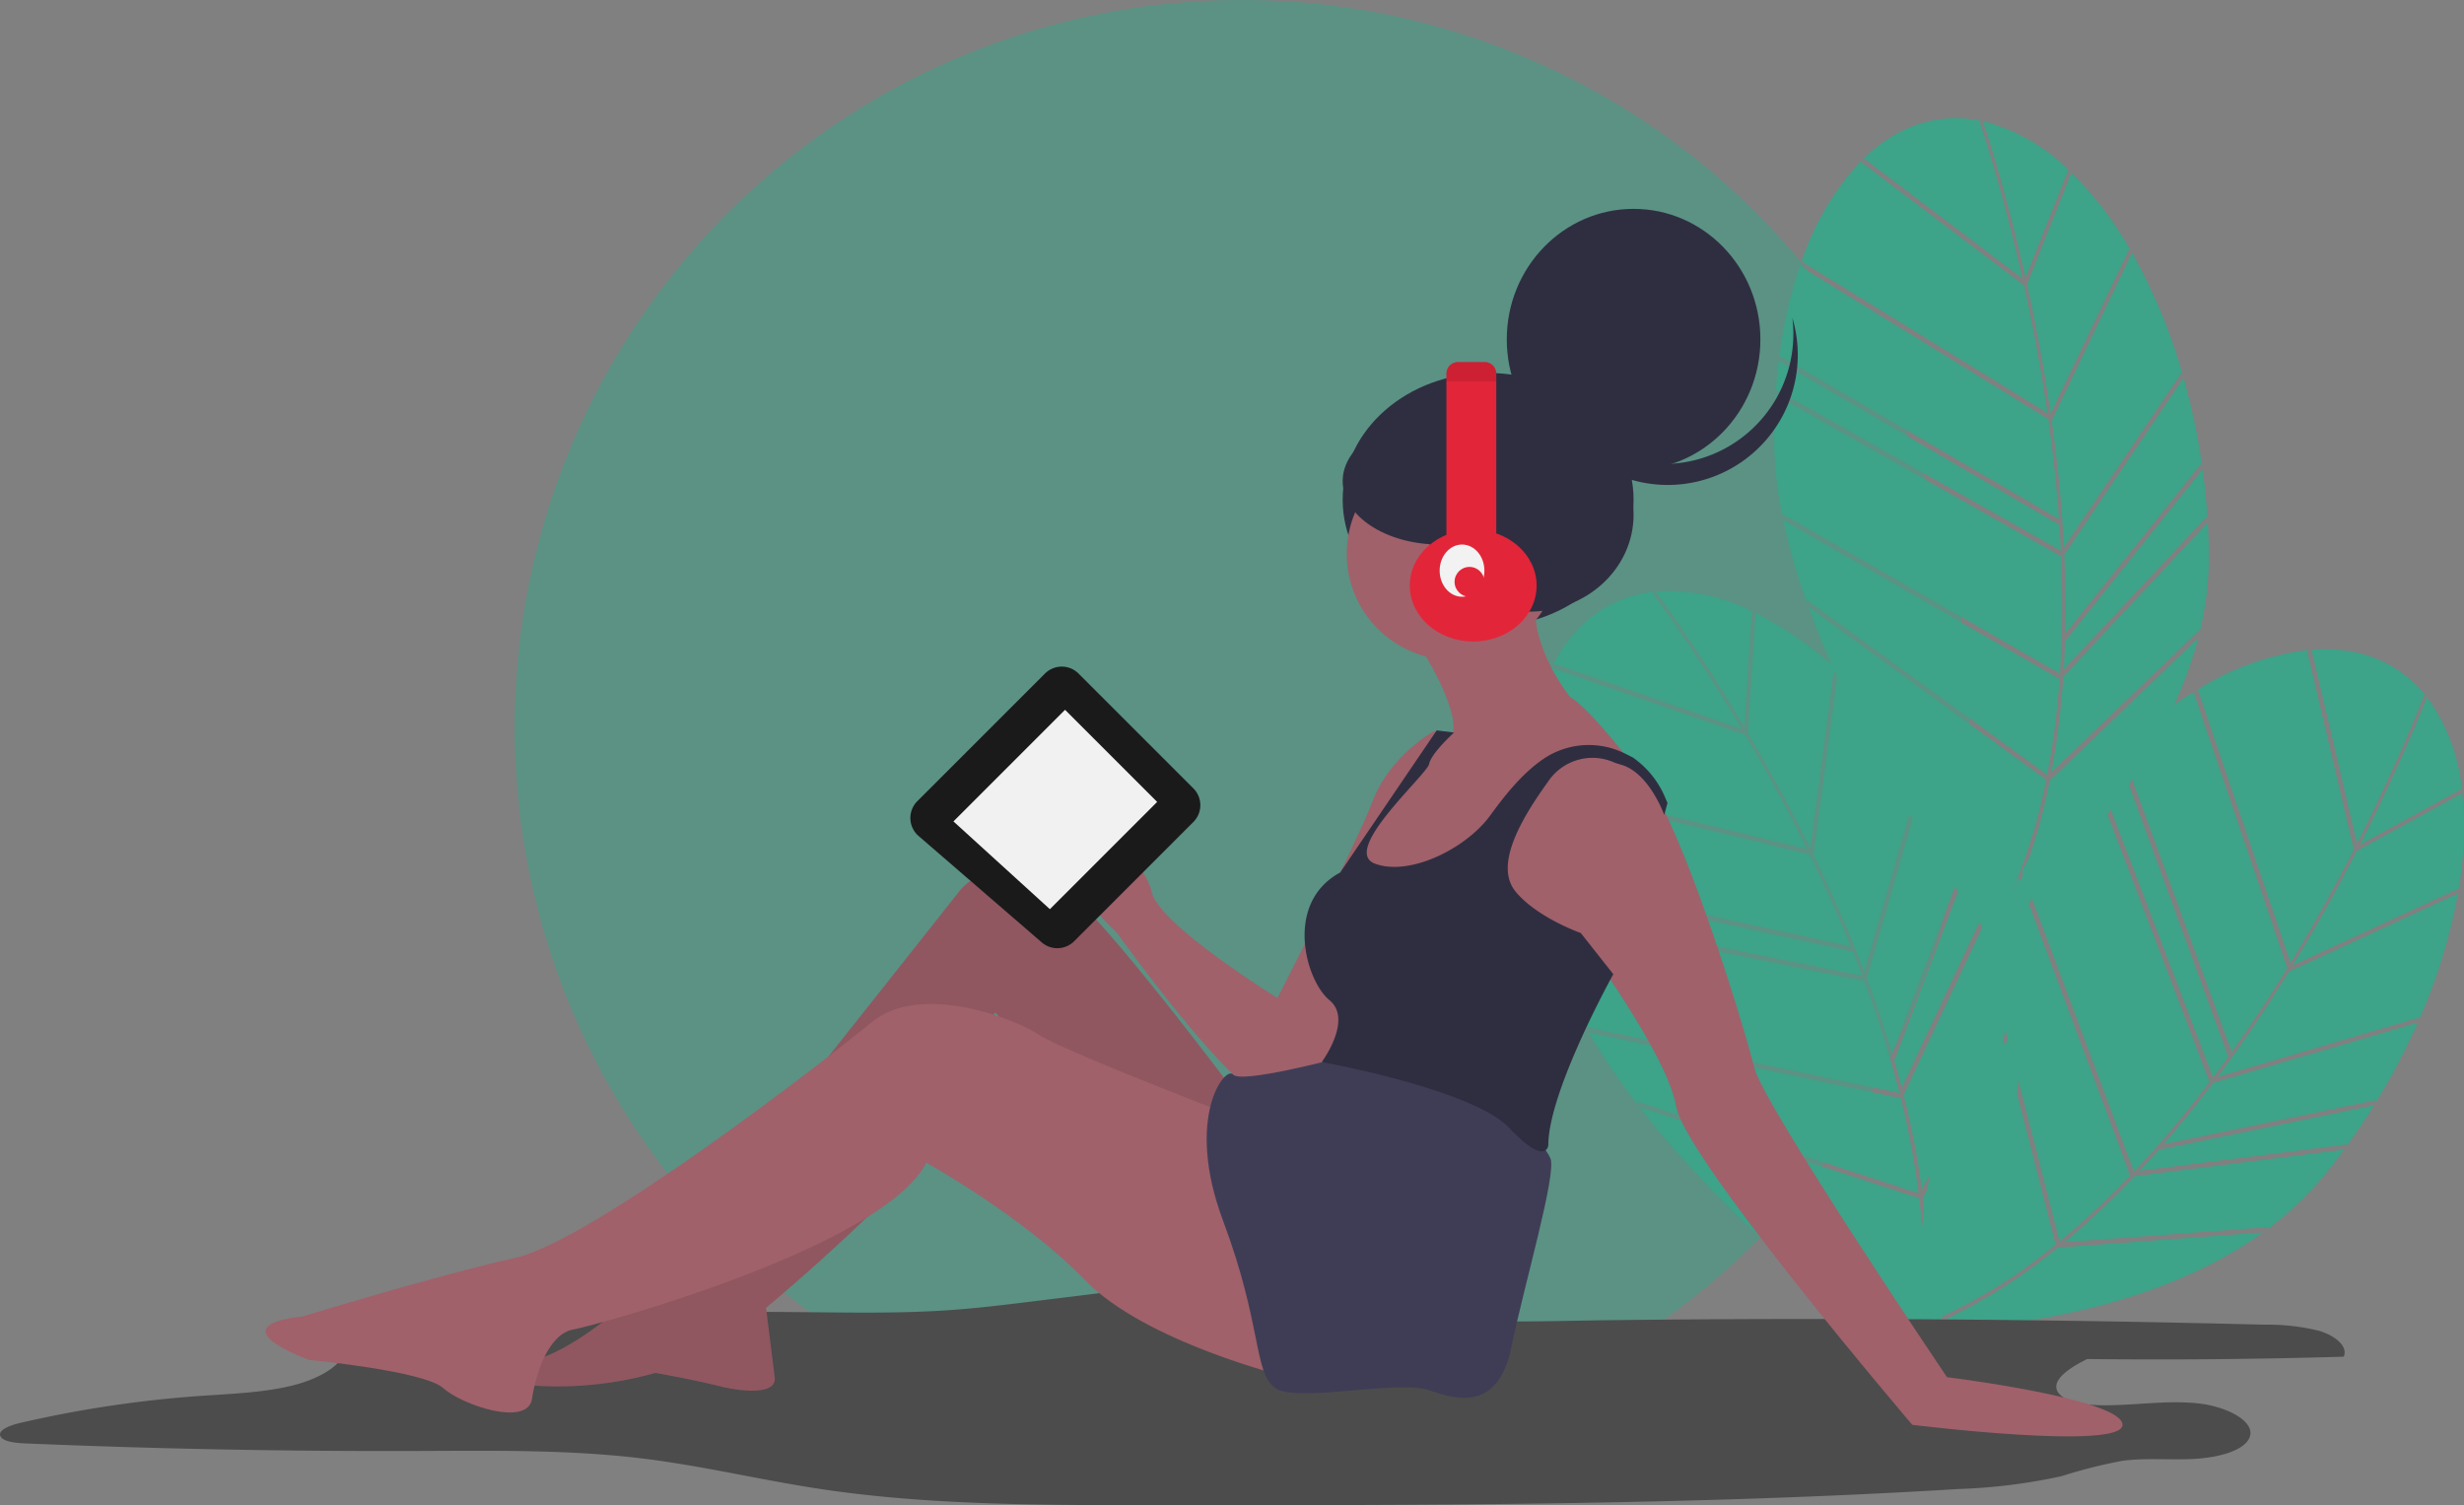 <svg xmlns="http://www.w3.org/2000/svg" width="330.326" height="201.788"><rect width="100%" height="100%" fill="#808080" stroke="none"/><defs><style>.b{fill:#3da389}.d{fill:#2f2e41}.e{fill:#a0616a}.f{opacity:.1}.h{fill:#e32539}</style></defs><g transform="translate(0 .245)"><circle cx="97.5" cy="97.5" r="97.5" transform="translate(69 -.244)" fill="#3ca289" opacity=".53"/><path class="b" d="M277.676 22.956l-5.934 14.941a238.442 238.442 0 013.172 17.3l10.564-22.108.173.267a47.811 47.811 0 00-8.159-10.645zm-6.136 14.029l5.747-14.473a25.191 25.191 0 00-10.856-6.349c-.2-.051-.4-.095-.595-.139.462 1.372 3.115 9.438 5.704 20.961zm24.276 32.053l.133.331q-.213-3.384-.668-6.7l-18.365 22.96-.067-.149q-.06 2.032-.179 4.008zm-3.352-19.307l.155.3a75.173 75.173 0 00-6.8-16.388l-10.766 22.53q1.227 8.78 1.642 16.945zm-51.05-14.605a62.762 62.762 0 00-2.867 12.321l37.479 21.9a195.46 195.46 0 00-1.431-13.4L241.374 35.48zm-3.362 17.214l.034-.357 38.19 21.594q-.081-1.738-.2-3.445l-37.618-21.977.036-.356q-.281 2.216-.442 4.541zm57.029 9.59l.144.32a89.766 89.766 0 00-2.5-11.84l-15.981 23.707q.246 5.446.124 10.575zm-20.302 42.505a73.218 73.218 0 01-6.991 20.152c4.377-3.732 21.753-19.535 26.9-39.278zm-35.705-34.949a86.838 86.838 0 003.208 11.173l.059-.386 32.095 23.344a108 108 0 001.672-12.831zm32.051-32.401c-2.8-12.464-5.678-20.841-5.72-20.961l.18-.154c-5.872-1.207-11.274.71-15.721 5.014zm5.477 53.42c-.028.408-.053.819-.085 1.223a107.331 107.331 0 01-1.515 11.573l19.716-18.945.123.328a42.526 42.526 0 001.285-10.656q-.024-2.117-.147-4.216zm-2.126-35.392c-.9-6.17-2.007-11.961-3.143-17.1l-21.749-16.471.057-.343a36.2 36.2 0 00-8.116 13.615z"/><path class="b" d="M274.305 104.291l-31.86-23.173c7.9 21.879 23.3 42.9 24.281 44.233a70.855 70.855 0 007.579-21.06zm1.834-14.238l.018-.02a145.669 145.669 0 00.15-15.683l-38.284-21.647q-.2 3.151-.171 6.48a52.217 52.217 0 001.041 9.447zm53.906 16.06l-14.1 7.723a237.205 237.205 0 01-8.59 15.347l22.238-10.29-.037.316a47.81 47.81 0 00.506-13.4zm-13.674 6.891l13.658-7.481a25.188 25.188 0 00-4.312-11.814 18.244 18.244 0 00-.37-.486c-.52 1.35-3.622 9.257-8.976 19.781zm-1.746 40.172l-.109.34q1.994-2.742 3.756-5.583l-28.78 5.965.043-.157q-1.342 1.527-2.694 2.973zm9.735-17.009l-.075.333a75.194 75.194 0 005.215-16.957l-22.661 10.486q-4.655 7.545-9.543 14.1zm-30.006-43.81a62.764 62.764 0 00-10.067 7.661l14.9 40.769a195.785 195.785 0 007.444-11.233l-12.535-36.95zm-13.567 11.113l.254-.253 15.641 40.989q1.046-1.39 2.047-2.778l-14.959-40.919.255-.251q-1.63 1.525-3.238 3.212zm37.807 43.761l-.093.337a89.735 89.735 0 005.628-10.711l-27.43 8.065q-3.284 4.351-6.649 8.224zm-42.746 19.789a73.218 73.218 0 01-18.237 11.062c5.751-.083 29.214-1.172 45.767-13.1z"/><path class="b" d="M270.637 117.331a86.856 86.856 0 00-4.655 10.652l.292-.26 9.83 38.45a107.954 107.954 0 009.47-8.816zm45.351-4.513c5.789-11.388 8.919-19.673 8.964-19.792h.237c-3.753-4.675-9.136-6.644-15.306-6.165zm-29.852 44.638c-.282.3-.563.6-.846.888a107.267 107.267 0 01-8.55 7.945l27.268-2.016-.115.331a42.517 42.517 0 007.785-7.387q1.332-1.645 2.576-3.341zm20.937-28.619a237.882 237.882 0 008.484-15.173l-6.245-26.557.263-.228a36.2 36.2 0 00-14.935 5.309zm-31.5 37.77l-9.758-38.169c-7.873 21.888-9.419 47.9-9.511 49.555a70.859 70.859 0 0019.269-11.386zm10.496-9.796h.027a145.739 145.739 0 0010.118-11.983l-15.679-41.09q-2.168 2.3-4.265 4.882a52.207 52.207 0 00-5.224 7.94z"/><path class="b" d="M235.344 81.995l-1.024 16.044a237.96 237.96 0 018.364 15.472l3.213-24.291.247.2a47.808 47.808 0 00-11.049-7.6zm-1.499 15.24l.993-15.541a25.189 25.189 0 00-12.287-2.683c-.2.013-.407.032-.608.052.861 1.163 5.878 8.016 11.902 18.172zm32.995 22.979l.229.274q-1.248-3.152-2.7-6.161l-10.371 27.505-.11-.121q.571 1.951 1.069 3.867zm-9.155-17.326l.241.242a75.168 75.168 0 00-11.533-13.484l-3.275 24.754q3.881 7.971 6.8 15.607zm-53.07 1.89a62.749 62.749 0 001.082 12.6l42.412 9.239a196.683 196.683 0 00-5.5-12.3l-37.92-9.193zm2.128 17.41l-.078-.35 42.994 8.731q-.614-1.627-1.25-3.216l-42.569-9.273-.075-.35q.413 2.197.978 4.458zm57.2-8.507l.235.26a89.726 89.726 0 00-6.034-10.488l-7.872 27.486q1.917 5.1 3.386 10.019zm-6.169 46.698a73.207 73.207 0 01-.42 21.326c3.009-4.9 14.649-25.3 13.438-45.668zm-44.758-22.198a86.82 86.82 0 006.505 9.634l-.063-.386 37.739 12.28a108.014 108.014 0 00-2.377-12.718zm20.466-40.723c-6.52-10.987-11.842-18.065-11.919-18.167l.124-.2c-5.957.667-10.5 4.16-13.4 9.628zm21.723 49.111c.1.4.2.8.3 1.19a107.245 107.245 0 012.134 11.475l12.895-24.111.218.274a42.524 42.524 0 00-2.072-10.531q-.677-2.006-1.443-3.964zm-12.965-33.003a237.785 237.785 0 00-8.274-15.289l-25.775-8.942-.052-.344a36.2 36.2 0 00-3.51 15.457z"/><path class="b" d="M257.283 160.391L219.821 148.2c14.272 18.367 35.414 33.6 36.764 34.561a70.852 70.852 0 00.698-22.37zm-2.659-14.11l.012-.024a145.809 145.809 0 00-4.7-14.961l-43.1-8.753q.779 3.06 1.84 6.216a52.2 52.2 0 003.91 8.662z"/><path d="M215.498 176.743q44-.519 88 .6a29.065 29.065 0 017.37.814c2.228.668 3.943 2.1 3.333 3.479q-17.175.508-34.385.314c-2.5 1.224-5.242 3.067-3.706 4.718 1.063 1.142 3.685 1.482 5.979 1.485 4.154 0 8.326-.677 12.418-.277s8.177 2.553 6.978 4.787c-.91 1.7-4.365 2.537-7.508 2.687s-6.362-.162-9.435.24a68.482 68.482 0 00-8.183 2.067 76.085 76.085 0 01-13.791 1.718c-36.1 2.205-72.5 2.188-108.815 2.168-14.7-.008-29.6-.03-43.8-2.177-8.092-1.223-15.847-3.123-24.041-4.109-9.788-1.177-19.9-1.018-29.914-.982q-26.359.093-52.672-1.016c-1.305-.055-2.908-.242-3.26-.95-.411-.827 1.257-1.472 2.668-1.8a154.936 154.936 0 0124.3-3.625c4.145-.291 8.416-.44 12.228-1.4s7.143-2.971 7.107-5.318c-.011-.716-.313-1.482.284-2.114.793-.84 2.745-1.032 4.43-1.124a887.863 887.863 0 0156.2-1.268c6.6.06 13.222.192 19.772-.252 5.367-.364 10.624-1.112 15.914-1.739 7.1-.843 38-5.207 42.508-1.665 3.374 2.651-3.592 3.223 5.458 4.3 7.878.94 16.571.534 24.563.439z" fill="#4c4c4c"/><ellipse class="d" cx="19.5" cy="17" rx="19.5" ry="17" transform="translate(180 49.756)"/><ellipse class="d" cx="17" cy="17.5" rx="17" ry="17.5" transform="translate(202 27.756)"/><path class="d" d="M233.2 58.657a17.431 17.431 0 01-26.917-9.152 17.431 17.431 0 1034-7.148 17.425 17.425 0 01-7.083 16.3z"/><circle class="e" cx="14.235" cy="14.235" transform="translate(180.546 59.763)" r="14.235"/><path class="e" d="M189.842 85.618s5.81 8.715 4.939 12.492c0 0-3.777 1.743-3.777 2.324s-3.486 6.1-3.486 6.1l-4.067 5.52-1.743 7.263h8.424l9.3-7.263 9.006-9.877s6.1-2.9 9.3-.581l1.743 1.453s-6.1-8.134-9.005-9.877c0 0-5.229-6.391-4.648-12.782z"/><path class="e" d="M192.166 97.819s-5.81 3.2-8.134 9.3-12.782 26.436-12.782 26.436-.872 13.073-.29 13.654 7.262-5.81 8.424-7.553 5.811-22.661 5.811-22.661l7.553-12.2 1.452-6.972z"/><path class="e" d="M173.865 134.422l-2.614-.871s-15.978-9.877-16.849-14.235-13.654-18.883-13.944-11.039 9.3 16.559 9.3 16.559 20.916 29.341 22.078 20.916zm26.435-20.049s.291 8.134 11.62 11.039c0 0 11.62 15.687 12.782 22.659s31.664 42.7 31.664 42.7 28.179 3.486 28.179 0-23.53-6.391-23.53-6.391-24.693-36.6-25.855-41.542-12.2-41.542-17.43-41.251c0 0-4.938-2.324-7.843-.581s-9.587 13.367-9.587 13.367z"/><path class="e" d="M166.312 147.204s-20.335-27.307-24.693-29.05-9.877-2.905-13.072 1.162-40.961 51.709-40.961 51.709-13.363 13.654-20.045 11.039c0 0-3.486 2.9 4.648 3.486a48.471 48.471 0 0015.687-1.743s4.939.872 8.425 1.743 7.844 1.162 7.553-1.162l-1.162-9.3s29.922-24.693 30.793-35.151c0 0-.581-4.939 0-4.357s12.782 13.653 18.3 16.559 19.173 6.972 19.173 6.972z"/><path class="f" d="M166.312 147.204s-20.335-27.307-24.693-29.05-9.877-2.905-13.072 1.162-40.961 51.709-40.961 51.709-13.363 13.654-20.045 11.039c0 0-3.486 2.9 4.648 3.486a48.471 48.471 0 0015.687-1.743s4.939.872 8.425 1.743 7.844 1.162 7.553-1.162l-1.162-9.3s29.922-24.693 30.793-35.151c0 0-.581-4.939 0-4.357s12.782 13.653 18.3 16.559 19.173 6.972 19.173 6.972z"/><path class="e" d="M169.507 150.98s-26.726-10.167-30.212-12.491-15.978-6.972-22.369-1.743-37.475 29.341-47.933 31.665-28.469 7.843-28.469 7.843-11.62.872.872 5.81c0 0 15.4 1.453 18.011 3.777s11.33 5.229 11.911 1.453 2.324-8.715 5.52-9.3 41.54-11.039 47.351-22.366c0 0 13.073 7.263 21.207 15.687s27.307 13.073 27.307 13.073z"/><path d="M179.093 141.684s-12.734 3.385-13.775 2.128-6.56 5.716-1.331 19.66 4.067 20.335 6.972 22.369 16.559-1.162 20.625.291 9.3 2.615 11.039-5.81 6.1-23.24 5.229-25.274-5.519-6.682-5.519-6.682l-9.586-4.939z" fill="#3f3d56"/><path class="d" d="M223.108 109.003s-2.023-5.665-5.777-6.727a9.672 9.672 0 01-.937-.307 7.152 7.152 0 00-8.828 2.532c-3.776 5.229-7.262 11.33-4.358 14.816s8.715 5.52 8.715 5.52l4.358 5.52s-8.715 15.687-8.715 22.95c0 0-.291 2.9-5.229-2.324s-25.148-8.844-25.148-8.844 4.232-5.681 1.037-8.3-6.121-13.029 1.442-17.117l12.938-19.05 2.324.29s-3.05 2.76-3.341 4.212-11.911 11.62-7.263 13.363 12.2-2.033 15.4-6.391c1.758-2.4 4.218-5.672 7.333-7.748a10.862 10.862 0 0110.865-.583l.975.488a12.441 12.441 0 014.3 5.293l.346.808z"/><ellipse class="d" cx="14" cy="13" rx="14" ry="13" transform="translate(191 55.756)"/><ellipse class="d" cx="13" cy="8.5" rx="13" ry="8.5" transform="translate(180 55.756)"/><circle class="e" cx="3" cy="3" r="3" transform="translate(193 75.756)"/><path class="h" d="M200.591 49.845v23.136h-6.682V49.845a1.557 1.557 0 011.557-1.557h3.567a1.557 1.557 0 011.557 1.557z"/><ellipse class="h" cx="8.5" cy="7.5" rx="8.5" ry="7.5" transform="translate(189 70.756)"/><ellipse cx="3" cy="3.5" rx="3" ry="3.5" transform="translate(193 72.756)" fill="#f2f2f2"/><circle class="h" cx="2" cy="2" r="2" transform="translate(195 75.756)"/><path class="f" d="M200.591 49.845v1.057h-6.682v-1.057a1.557 1.557 0 011.557-1.557h3.567a1.557 1.557 0 011.557 1.557z"/><path d="M122.984 107.157l17.1-17.1a3.191 3.191 0 014.512 0l15.387 15.387a3.191 3.191 0 010 4.512l-15.982 15.982a3.191 3.191 0 01-4.342.158l-16.51-14.264a3.191 3.191 0 01-.17-4.671z" fill="#1a1a1b"/><path d="M127.82 109.875l14.961-14.961 12.346 12.346-14.38 14.38z" fill="#f1f1f1"/></g></svg>